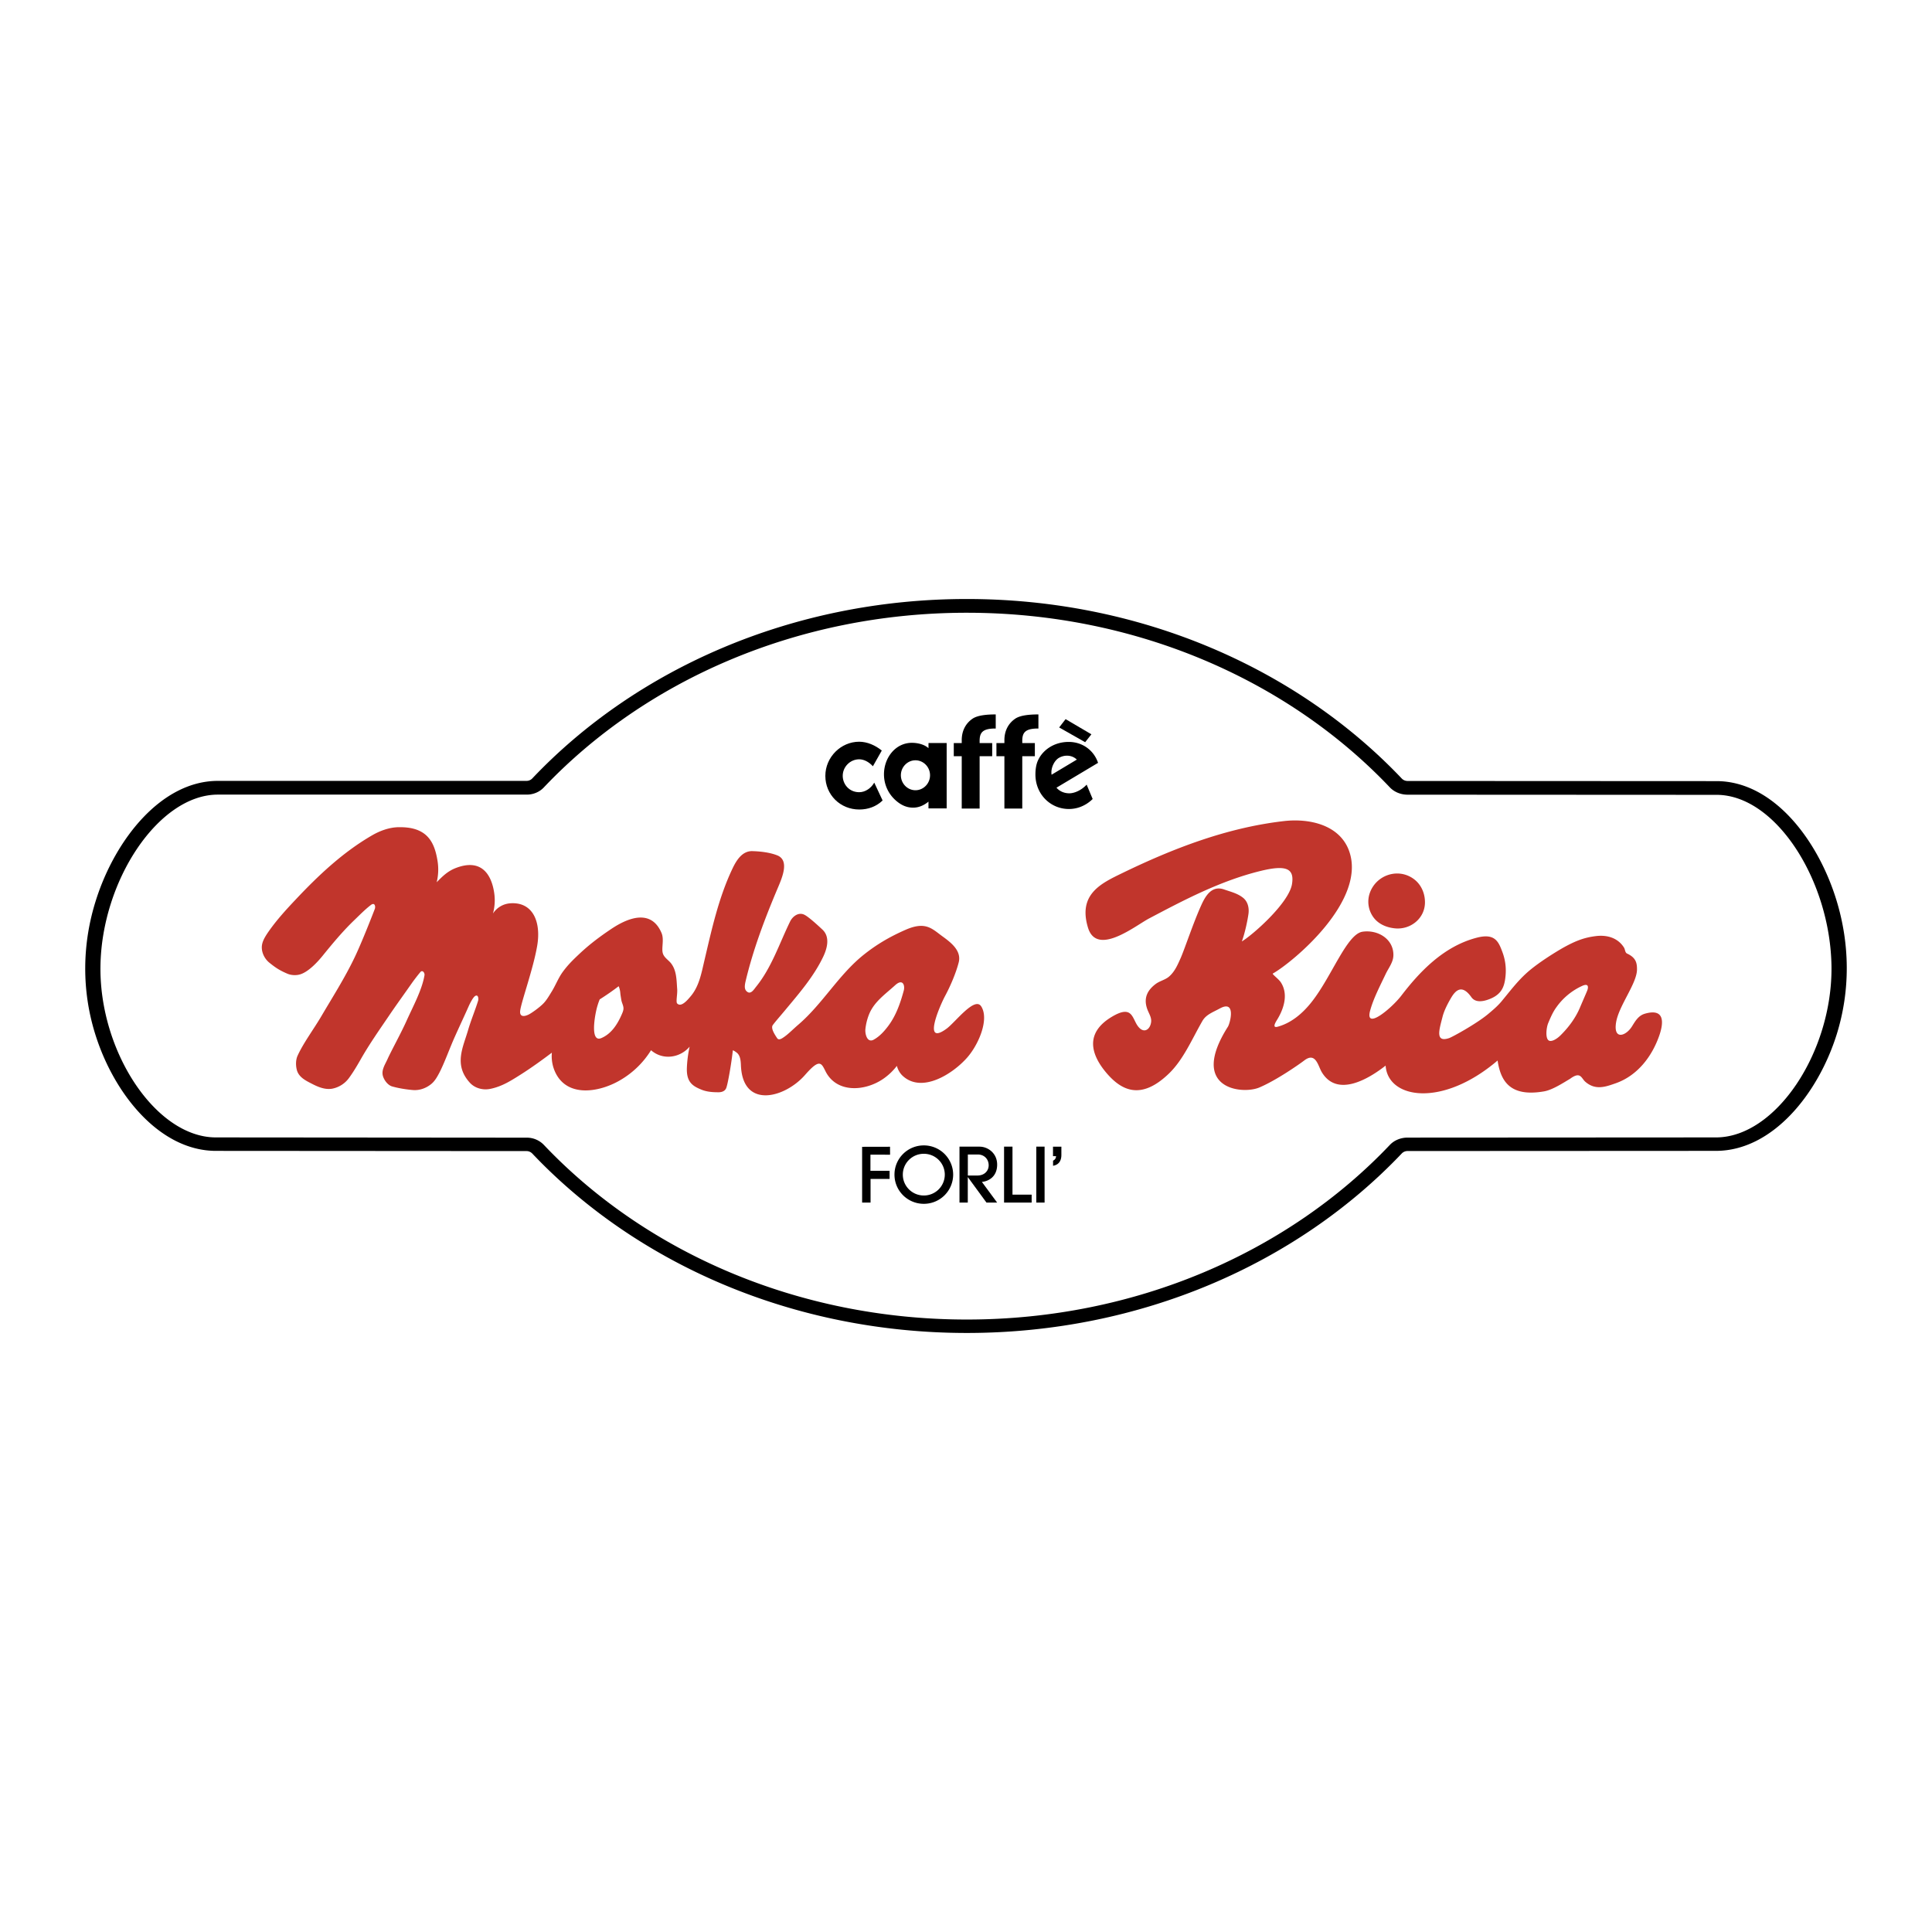<svg xmlns="http://www.w3.org/2000/svg" width="2500" height="2500" viewBox="0 0 192.756 192.756"><g fill-rule="evenodd" clip-rule="evenodd"><path fill="#fff" d="M0 0h192.756v192.756H0V0z"/><path d="M183.213 89.784c-1.861-6.044-6.324-11.843-11.947-11.851l-30.828-.015a.797.797 0 0 1-.588-.249c-10.385-10.941-25.99-17.906-43.387-17.906-17.39 0-32.988 6.958-43.368 17.913a.793.793 0 0 1-.535.233H21.738c-5.613 0-10.221 5.795-12.152 11.859-1.404 4.387-1.456 9.04-.076 13.434 1.867 5.975 6.433 11.613 12.029 11.621l31.021.021c.17 0 .375.076.535.234 10.38 10.955 25.978 17.912 43.368 17.912 17.396 0 33.002-6.965 43.387-17.904a.799.799 0 0 1 .588-.248l30.775-.016c5.6-.008 10.162-5.646 12.035-11.621 1.369-4.392 1.32-9.021-.035-13.417zm-12.006 23.696l-30.768.018c-.686 0-1.338.268-1.773.73-10.102 10.648-25.283 17.422-42.206 17.422-16.914 0-32.092-6.766-42.197-17.422a2.345 2.345 0 0 0-1.704-.723l-31.021-.025c-5.974 0-11.614-8.516-11.516-17.037.096-8.565 5.79-17.164 11.711-17.164h30.826c.662 0 1.283-.272 1.704-.723C64.369 67.9 79.546 61.134 96.46 61.134c16.922 0 32.104 6.772 42.206 17.423.436.461 1.088.729 1.773.729l30.824.016c5.916 0 11.361 8.576 11.465 17.141.092 8.522-5.548 17.037-11.521 17.037z"/><path d="M87.224 78.083c-.299.531-.877.956-1.498.956-1.017 0-1.647-.809-1.647-1.637 0-.893.741-1.646 1.643-1.646.447 0 .942.229 1.367.694l.887-1.568c-.642-.523-1.454-.88-2.257-.88-1.825 0-3.374 1.54-3.374 3.408 0 1.865 1.472 3.355 3.387 3.355.879 0 1.688-.289 2.326-.901l-.834-1.781z"/><path d="M136.654 89.125a2.634 2.634 0 0 0 .381 2.404c.508.691 1.336 1.019 2.17 1.096 1.523.137 2.928-.98 2.963-2.537.021-.928-.363-1.843-1.123-2.396-1.568-1.144-3.77-.392-4.391 1.433z" fill="#c1352c"/><path d="M100.209 80.668h1.783v-5.22h1.256v-1.312h-1.256v-.213c0-.816.275-1.249 1.611-1.238v-1.407c-.885 0-1.826.081-2.33.438-.619.427-1.064 1.137-1.064 2.127v.292h-.795v1.312h.795v5.221zM95.952 80.668h1.785v-5.22h1.254v-1.312h-1.254v-.213c0-.816.273-1.249 1.607-1.238v-1.407c-.881 0-1.824.081-2.33.438-.618.427-1.062 1.137-1.062 2.127v.292h-.794v1.312h.794v5.221zM92.169 114.277c-1.618 0-2.927 1.303-2.927 2.916s1.313 2.912 2.927 2.912a2.92 2.92 0 0 0 2.928-2.914 2.923 2.923 0 0 0-2.928-2.914zm0 4.998c-1.153 0-2.094-.93-2.094-2.082s.938-2.08 2.094-2.08c1.161 0 2.093.934 2.093 2.08a2.086 2.086 0 0 1-2.093 2.082z"/><path d="M164.084 101.146c-.668.199-.984.826-1.289 1.301-.605.932-1.832 1.324-1.562-.414.254-1.664 2.059-3.871 2.09-5.283.004-.607-.059-1.184-.975-1.605-.227-.096-.201-.419-.326-.612-.582-.917-1.596-1.27-2.74-1.146-1.211.14-2.07.479-3.258 1.131-.758.427-2.59 1.544-3.713 2.558-.939.848-1.662 1.816-2.51 2.838-.4.477-.873.875-1.352 1.275-1.162.963-3.555 2.277-3.865 2.381-1.42.479-.992-.836-.666-2.107.148-.605.51-1.322.873-1.934.449-.746 1.078-1.346 2.002-.049.396.57 1.152.467 1.848.186 1.234-.488 1.471-1.309 1.566-2.295a5.266 5.266 0 0 0-.291-2.329c-.391-1.055-.729-1.972-2.582-1.486-3.363.873-5.762 3.483-7.523 5.778-.963 1.258-3.676 3.527-3.107 1.479.314-1.168.982-2.451 1.549-3.643.285-.598.744-1.151.766-1.832.047-1.64-1.543-2.609-3.088-2.379-1.559.244-3.053 4.439-5.031 6.96-.93 1.195-2.074 2.15-3.43 2.518-.605.164-.174-.5-.035-.725.678-1.115 1.115-2.549.346-3.715-.215-.326-.881-.805-.791-.865 1.951-1.1 9.527-7.338 7.564-12.355-.986-2.496-3.93-3.14-6.43-2.859-5.67.646-11.029 2.706-16.145 5.187-2.08 1.014-4.443 2.081-3.436 5.431.879 2.942 4.744-.188 6.098-.899 3.369-1.775 7.131-3.785 11.232-4.767 2.479-.591 3.279-.206 3.029 1.338-.311 1.906-3.953 5.099-5.004 5.719.326-.881.586-2.178.664-2.77.074-.578-.066-1.198-.531-1.576-.553-.45-1.24-.606-1.912-.842-1.248-.428-1.871.688-2.283 1.605-.762 1.683-1.588 4.181-2.023 5.2-.312.702-.596 1.379-1.16 1.875-.385.344-.932.439-1.354.756-.74.561-1.227 1.305-.867 2.416.15.48.475.877.416 1.375-.104.848-.885 1.307-1.518.096-.412-.785-.602-1.672-2.35-.646-2.844 1.666-2.061 3.859-.656 5.553 1.613 1.941 3.564 2.762 6.283.158 1.461-1.4 2.318-3.459 3.357-5.264.375-.646 1.031-.859 1.756-1.256 1.627-.873 1.014 1.469.789 1.83-3.943 6.207 1.41 6.799 3.141 6.061 1.715-.73 3.947-2.293 4.473-2.691 1.15-.887 1.379.541 1.75 1.162 1.545 2.57 4.705.656 6.371-.652.221 3.305 5.623 4.229 11.172-.508.314 2.125 1.309 3.648 4.617 3.082.881-.143 2.047-.932 2.596-1.244 1.082-.809 1.129-.064 1.545.287 1.01.873 2.023.496 3.012.15 2.189-.764 3.658-2.691 4.389-4.848.341-1.021.644-2.716-1.491-2.09zm-5.74-2.281c-.236.562-.562 1.301-.711 1.662-.447 1.051-1.139 1.982-1.951 2.779-.355.354-.895.678-1.168.5-.346-.221-.242-1.256-.051-1.727.229-.547.473-1.123.836-1.611a6.388 6.388 0 0 1 2.514-2.086c.728-.345.667.151.531.483zM97.895 100.406c-.648-1.008-2.562 1.561-3.437 2.213-2.461 1.816-.716-2.219-.169-3.246.533-.988 1.093-2.305 1.36-3.35.296-1.15-.737-1.963-1.584-2.577-1.07-.773-1.69-1.565-3.708-.683-1.612.705-2.92 1.482-4.204 2.508-2.492 1.998-4.093 4.9-6.519 6.974-.466.398-.958.902-1.365 1.186-.178.123-.556.426-.734.146-.442-.645-.605-1.07-.428-1.314.318-.42.806-.969 1.241-1.494 1.399-1.682 2.854-3.354 3.795-5.339.406-.86.677-1.977-.097-2.691-.283-.265-1.293-1.213-1.769-1.462-.588-.311-1.193.132-1.454.674-1.069 2.191-1.833 4.57-3.377 6.483-.227.283-.531.801-.902.512-.264-.199-.281-.502-.16-1.027.759-3.205 1.932-6.29 3.212-9.316.443-1.043 1.197-2.77-.055-3.265-.794-.312-1.765-.4-2.48-.42-1.005-.025-1.58.904-1.973 1.725-1.396 2.927-2.085 6.111-2.824 9.252-.282 1.199-.509 2.466-1.3 3.437-.354.428-.995 1.205-1.401.785-.149-.143.042-.955 0-1.438-.068-.893-.047-1.84-.614-2.57-.274-.346-.723-.588-.83-1.042-.125-.517.15-1.337-.11-1.965-.885-2.113-2.814-1.894-5.012-.427-1.178.788-2.176 1.544-3.147 2.453-.677.635-1.233 1.172-1.772 1.936-.377.545-.663 1.254-.998 1.809-.263.42-.496.85-.841 1.219-.442.461-1.28 1.035-1.516 1.141-.605.285-.876.092-.826-.363.081-.842 1.322-4.229 1.708-6.561.391-2.389-.474-4.36-2.72-4.183a2.237 2.237 0 0 0-1.701 1.014 4.995 4.995 0 0 0 .121-2.064c-.261-1.764-1.228-3.465-3.808-2.482-.849.325-1.358.849-1.928 1.427a5.344 5.344 0 0 0 .087-2.108c-.161-.994-.442-2.025-1.262-2.681-.738-.585-1.693-.716-2.624-.702-.952.013-1.889.371-2.661.82-2.894 1.679-5.34 3.983-7.619 6.407-1.015 1.073-2.013 2.171-2.835 3.391-.281.435-.562.91-.533 1.448.026.578.343 1.13.769 1.466.532.427.938.724 1.759 1.075.334.152.88.223 1.362.055.802-.275 1.682-1.22 2.186-1.846.99-1.22 2.002-2.439 3.133-3.526.56-.539 1.099-1.091 1.663-1.522.398-.311.495.143.398.392-.096.254-1.266 3.287-2.033 4.877-.983 2.046-2.204 3.955-3.348 5.904-.766 1.285-1.75 2.607-2.313 3.84-.214.459-.183 1.031-.092 1.398.18.779.938 1.123 1.6 1.463.6.305 1.258.562 1.943.445a2.704 2.704 0 0 0 1.647-1.035c.487-.658.895-1.369 1.301-2.084.812-1.4 1.744-2.736 2.659-4.08.778-1.152 1.598-2.275 2.391-3.412.255-.35.531-.709.791-1.018.214-.256.456.08.413.316-.252 1.484-1.14 3.094-1.817 4.604-.571 1.26-1.487 2.912-1.855 3.725-.253.574-.672 1.143-.459 1.771.15.449.517.881.91.992.641.18 1.382.301 2.052.357.658.055 1.288-.166 1.798-.564.389-.299.628-.732.856-1.162.508-.975 1.011-2.408 1.542-3.59.46-1.029 1.082-2.357 1.377-3.031.151-.34.442-.9.641-1.027.31-.207.371.254.304.467-.268.881-.718 1.957-1.006 2.949-.495 1.705-1.434 3.418.158 5.201.491.561 1.29.791 2.03.648 1.195-.234 2.105-.828 3.075-1.439 1.035-.656 2.117-1.436 3.103-2.18a3.802 3.802 0 0 0 .303 1.877c1.166 2.631 4.396 2.107 6.509.871a8.82 8.82 0 0 0 3.082-2.992c1.192 1.043 2.912.754 3.851-.355a11.94 11.94 0 0 0-.273 2.07c-.067 1.467.563 1.859 1.464 2.225.53.213 1.097.254 1.685.254.353 0 .661-.123.776-.426.161-.4.523-2.496.655-3.736.009-.068.296.133.421.234.415.354.37 1.096.399 1.434.29 4.176 4.411 3.029 6.393.76 1.427-1.633 1.612-1.209 2.017-.396 1.1 2.248 3.952 2.055 5.794.781a5.976 5.976 0 0 0 1.344-1.283c.114.414.327.787.667 1.07 1.901 1.625 4.877-.25 6.317-1.863 1.179-1.321 2.251-3.862 1.431-5.144zm-35.693.274c-.022.184-.09.346-.167.52-.426.979-1.028 1.941-2.04 2.369-1.053.441-.718-1.84-.497-2.803a6.94 6.94 0 0 1 .333-1.055c.65-.414 1.288-.85 1.893-1.316.093.207.146.459.162.66.021.242.066.471.103.705.045.306.244.599.213.92zm27.966-1.848c-.336 1.24-.764 2.48-1.543 3.521-.401.531-.839 1.027-1.436 1.365-.645.373-.887-.502-.851-1.012a5.493 5.493 0 0 1 .414-1.615c.531-1.189 1.55-1.879 2.573-2.809.76-.68.982.052.843.55z" fill="#c1352c"/><path d="M108.889 73.262l-2.575-1.514-.64.83 2.592 1.472.623-.788zM92.638 74.132l-.004.513c-.391-.366-1.063-.534-1.655-.534-1.627 0-2.785 1.48-2.785 3.145 0 .958.39 1.925 1.213 2.634.584.503 1.132.689 1.701.689.559 0 1.083-.232 1.526-.601v.675h1.815v-6.521h-1.811zm-1.303 4.71c-.799 0-1.454-.673-1.454-1.495 0-.818.655-1.492 1.454-1.492.799 0 1.455.673 1.455 1.492.001.821-.655 1.495-1.455 1.495zM86.014 119.984h.841v-2.361h1.9v-.812h-1.911v-1.61l1.958.004-.003-.793-2.785.006v5.566zM100.176 119.984h2.752v-.796h-1.912v-4.786h-.84v5.582zM106.686 79.148c-.502 0-.971-.196-1.281-.56l4.148-2.478c-.408-1.229-1.531-2.089-2.93-2.089-1.479 0-2.641.835-3.094 1.915-.121.29-.225.728-.225 1.33 0 1.973 1.498 3.448 3.34 3.448.336 0 .672-.052.99-.153a3.471 3.471 0 0 0 1.381-.845l-.6-1.433c-.519.563-1.218.865-1.729.865zm-1.034-3.537c.557-.321 1.291-.303 1.783.174l-2.518 1.509c-.106-.621.247-1.401.735-1.683zM99.486 116.191c0-1.16-.949-1.789-1.75-1.789h-2.008v5.582h.828v-2.551l1.866 2.551h1.064l-1.523-2.064c.662-.063 1.523-.514 1.523-1.729zm-2.924 1.092v-2.098h1.004c.627 0 1.074.463 1.074 1.076 0 .553-.422 1.021-1.123 1.021h-.955v.001zM103.391 119.984h.828v-5.582h-.828v5.582zM105.064 116.309c.504-.084.83-.42.83-1.09v-.816h-.836v.949h.303a.48.48 0 0 1-.297.445v.512z"/></g></svg>